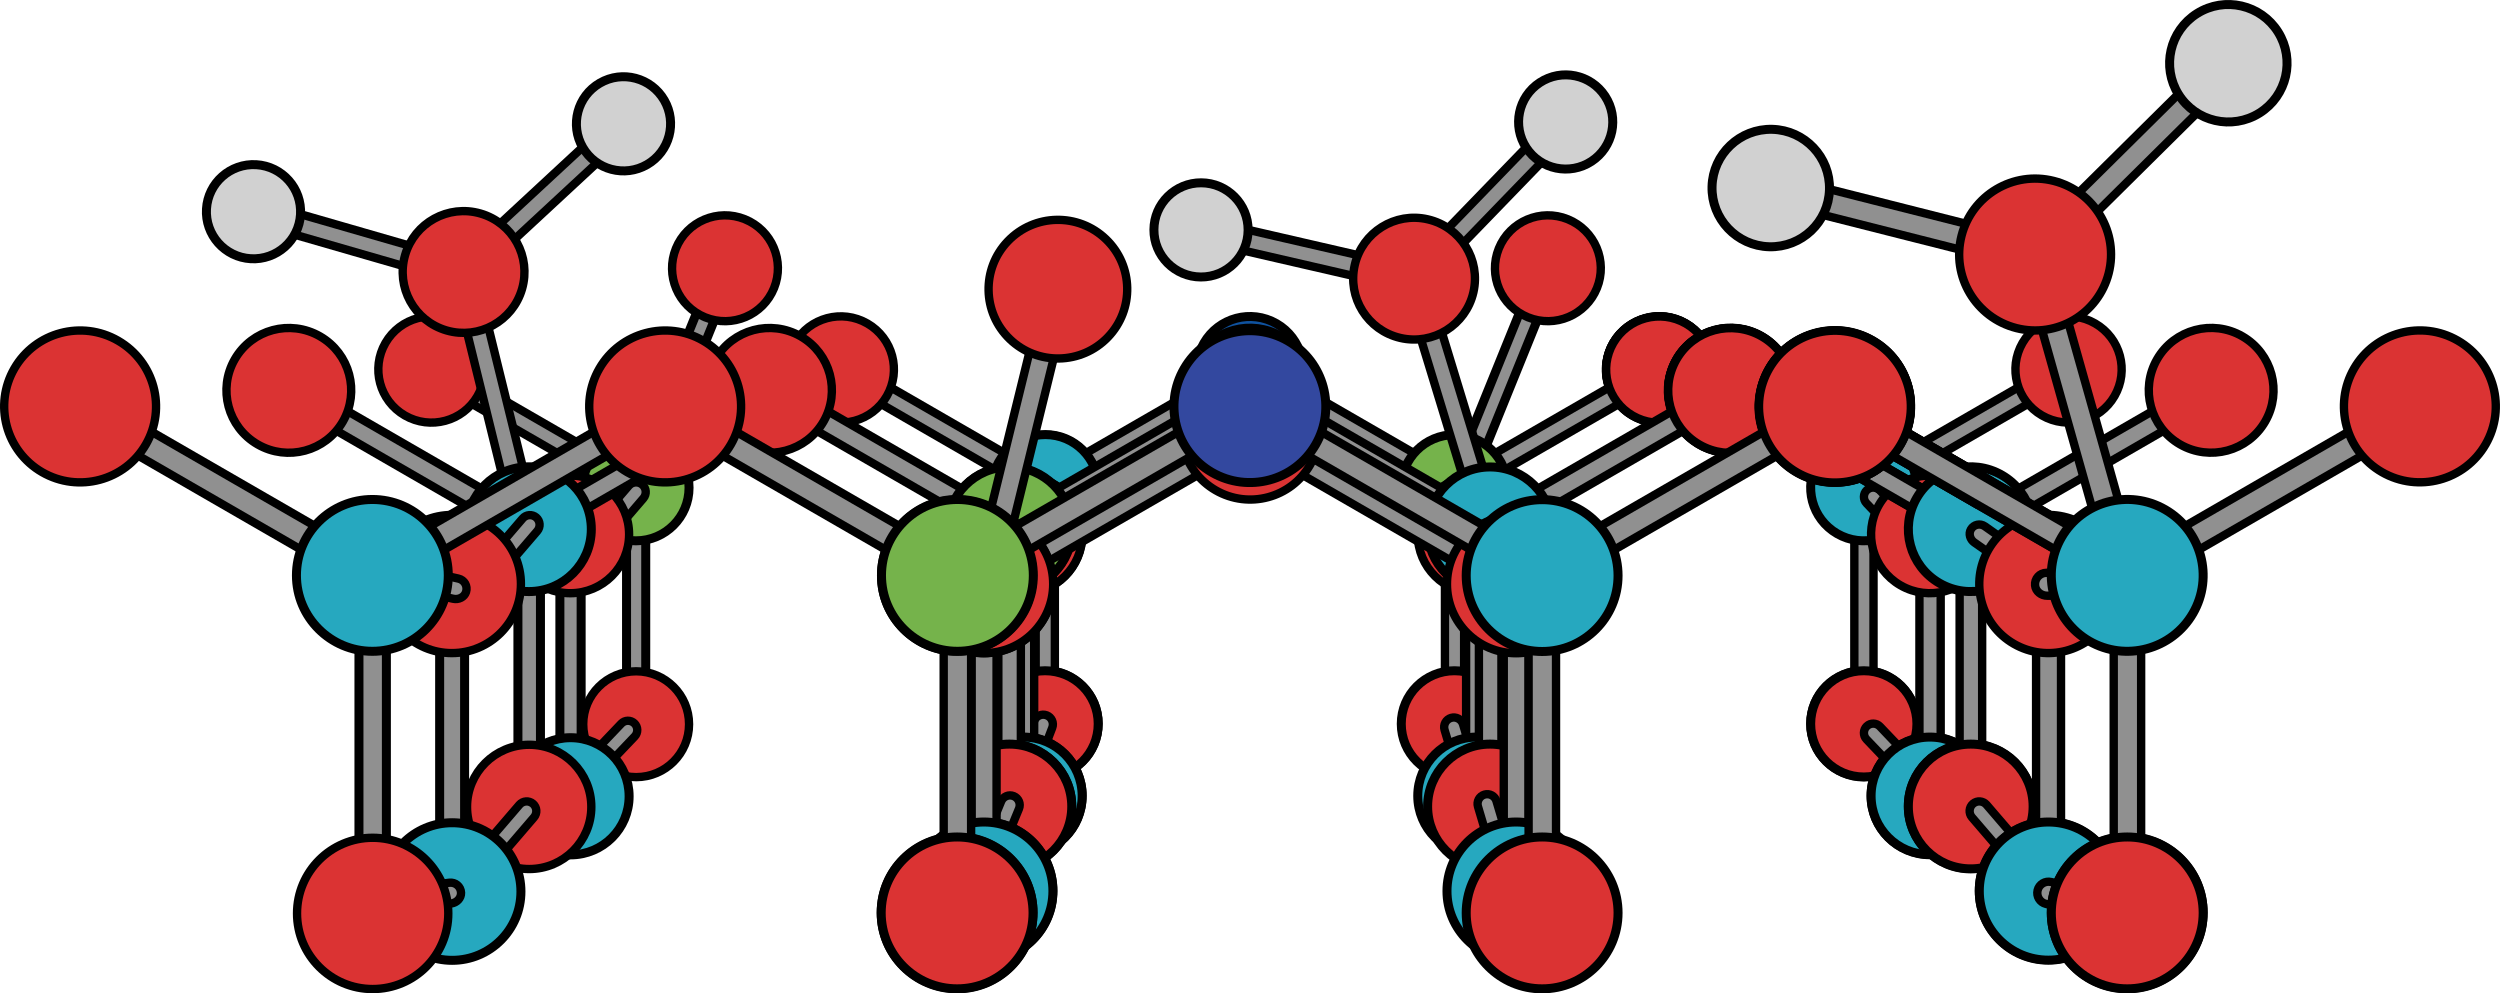 <?xml version="1.0" encoding="utf-8"?>
<!-- Generator: Adobe Illustrator 22.0.0, SVG Export Plug-In . SVG Version: 6.00 Build 0)  -->
<svg version="1.1" id="Layer_1" xmlns="http://www.w3.org/2000/svg" xmlns:xlink="http://www.w3.org/1999/xlink" x="0px" y="0px"
	 width="555.309px" height="220.643px" viewBox="0 0 555.309 220.643" enable-background="new 0 0 555.309 220.643"
	 xml:space="preserve">
<g>
	<g>
		<g>
			<g>
				<g>
					<g>
						<path fill="#909090" stroke="#000000" stroke-width="2" stroke-miterlimit="10" d="M413.989,172.528
							c-6.515,0.003-11.799-5.279-11.799-11.798c0-6.514,5.285-11.799,11.799-11.799c6.517,0,11.801,5.285,11.801,11.799
							C425.788,167.248,420.506,172.53,413.989,172.528z"/>
						<g>
							<polygon fill="#909090" stroke="#000000" stroke-width="1.861" stroke-miterlimit="10" points="416.154,158.657 
								416.154,110.462 414.024,108.331 411.891,110.462 411.891,158.657 414.024,160.789 							"/>
							
								<path fill="#DB3333" stroke="#000000" stroke-width="2" stroke-linecap="round" stroke-linejoin="round" stroke-miterlimit="10" d="
								M413.993,172.586c6.517,0,11.798-5.283,11.8-11.8c0-6.516-5.283-11.799-11.798-11.799c-6.517,0-11.803,5.283-11.803,11.799
								C402.193,167.303,407.479,172.586,413.993,172.586z"/>
							<path fill="#909090" stroke="#000000" stroke-width="1.861" stroke-miterlimit="10" d="M425.669,175.763
								c-0.136-0.087-0.263-0.192-0.38-0.314l-10.698-11.23c-0.786-0.825-0.754-2.132,0.071-2.919
								c0.825-0.785,2.126-0.758,2.919,0.071l10.698,11.23c0.786,0.825,0.754,2.132-0.071,2.919
								C427.505,176.189,426.452,176.266,425.669,175.763z"/>
						</g>
						<g>
							<polygon fill="#909090" stroke="#000000" stroke-width="1.861" stroke-miterlimit="10" points="325.217,158.657 
								325.217,110.462 323.088,108.331 320.955,110.462 320.955,158.657 323.088,160.789 							"/>
							
								<path fill="#DB3333" stroke="#000000" stroke-width="2" stroke-linecap="round" stroke-linejoin="round" stroke-miterlimit="10" d="
								M323.056,172.586c6.517,0,11.798-5.283,11.8-11.8c0-6.516-5.283-11.799-11.798-11.799c-6.517,0-11.803,5.283-11.803,11.799
								C311.256,167.303,316.543,172.586,323.056,172.586z"/>
							<path fill="#909090" stroke="#000000" stroke-width="1.861" stroke-miterlimit="10" d="M325.66,178.011
								c-0.084-0.145-0.152-0.301-0.203-0.469l-4.587-15.42c-0.337-1.133,0.309-2.325,1.443-2.663
								c1.133-0.336,2.322,0.303,2.663,1.443l4.587,15.42c0.337,1.133-0.309,2.325-1.443,2.663
								C327.155,179.271,326.146,178.845,325.66,178.011z"/>
						</g>
					</g>
				</g>
			</g>
			<g>
				<g>
					<g>
						<g>
							<polygon fill="#909090" stroke="#000000" stroke-width="1.861" stroke-miterlimit="10" points="458.662,84.973 
								416.932,109.079 414.022,108.303 414.803,105.389 456.53,81.281 459.443,82.063 							"/>
						</g>
					</g>
				</g>
				
					<path fill="#DB3333" stroke="#000000" stroke-width="1.861" stroke-linecap="round" stroke-linejoin="round" stroke-miterlimit="10" d="
					M449.254,76.163c3.257-5.645,10.469-7.58,16.118-4.321c5.645,3.254,7.578,10.472,4.323,16.116
					c-3.255,5.644-10.473,7.58-16.118,4.325C447.931,89.022,445.996,81.808,449.254,76.163z"/>
			</g>
			<g>
				<g>
					<g>
						
							<polygon fill="#909090" stroke="#000000" stroke-width="2" stroke-linecap="round" stroke-linejoin="round" stroke-miterlimit="10" points="
							143.433,110.433 143.433,158.628 141.303,160.759 139.17,158.628 139.17,110.433 141.303,108.302 						"/>
						<g>
							<g>
								<g>
									<g>
										
											<path fill="#DB3333" stroke="#000000" stroke-width="1.861" stroke-linecap="round" stroke-linejoin="round" stroke-miterlimit="10" d="
											M141.301,172.618c6.493,0,11.755-5.261,11.755-11.755c0-6.49-5.263-11.753-11.755-11.753
											c-6.491,0-11.753,5.263-11.753,11.753C129.548,167.356,134.81,172.618,141.301,172.618z"/>
									</g>
								</g>
							</g>
						</g>
						<path fill="#909090" stroke="#000000" stroke-width="1.861" stroke-miterlimit="10" d="M129.905,175.127
							c0.136-0.087,0.263-0.192,0.38-0.314l10.698-11.23c0.786-0.825,0.754-2.132-0.071-2.919c-0.825-0.785-2.126-0.758-2.919,0.071
							l-10.698,11.23c-0.786,0.825-0.754,2.132,0.071,2.919C128.069,175.554,129.122,175.63,129.905,175.127z"/>
					</g>
					<g>
						
							<polygon fill="#909090" stroke="#000000" stroke-width="2" stroke-linecap="round" stroke-linejoin="round" stroke-miterlimit="10" points="
							140.129,105.528 158.224,60.859 160.998,59.684 162.175,62.459 144.08,107.129 141.303,108.302 						"/>
						<g>
							<g>
								<g>
									<g>
										
											<path fill="#DB3333" stroke="#000000" stroke-width="1.861" stroke-linecap="round" stroke-linejoin="round" stroke-miterlimit="10" d="
											M165.452,48.693c-6.018-2.438-12.871,0.463-15.309,6.482c-2.437,6.015,0.465,12.869,6.483,15.306
											c6.016,2.437,12.869-0.465,15.305-6.48C174.37,57.982,171.468,51.13,165.452,48.693z"/>
									</g>
								</g>
							</g>
						</g>
					</g>
					<g>
						
							<polygon fill="#909090" stroke="#000000" stroke-width="2" stroke-linecap="round" stroke-linejoin="round" stroke-miterlimit="10" points="
							322.912,105.528 341.008,60.859 343.782,59.684 344.959,62.459 326.863,107.129 324.086,108.302 						"/>
						<g>
							<g>
								<g>
									<g>
										
											<path fill="#DB3333" stroke="#000000" stroke-width="1.861" stroke-linecap="round" stroke-linejoin="round" stroke-miterlimit="10" d="
											M348.236,48.693c-6.018-2.438-12.871,0.463-15.309,6.482c-2.437,6.015,0.465,12.869,6.483,15.306
											c6.016,2.437,12.869-0.465,15.305-6.48C357.153,57.982,354.252,51.13,348.236,48.693z"/>
									</g>
								</g>
							</g>
						</g>
					</g>
					<g>
						<g>
							<g>
								<path fill="#909090" stroke="#000000" stroke-width="2" stroke-miterlimit="10" d="M232.132,172.528
									c-6.514,0.003-11.798-5.279-11.798-11.798c0-6.514,5.285-11.799,11.798-11.799c6.517,0,11.8,5.285,11.8,11.799
									C243.931,167.248,238.649,172.53,232.132,172.528z"/>
								<g>
									<polygon fill="#909090" stroke="#000000" stroke-width="1.861" stroke-miterlimit="10" points="234.31,158.627 
										234.31,110.432 232.181,108.302 230.048,110.432 230.048,158.627 232.181,160.759 									"/>
									
										<path fill="#DB3333" stroke="#000000" stroke-width="2" stroke-linecap="round" stroke-linejoin="round" stroke-miterlimit="10" d="
										M232.137,172.586c6.517,0,11.797-5.283,11.8-11.8c0-6.516-5.283-11.799-11.798-11.799c-6.517,0-11.803,5.283-11.803,11.799
										C220.336,167.303,225.622,172.586,232.137,172.586z"/>
									<path fill="#909090" stroke="#000000" stroke-width="1.861" stroke-miterlimit="10" d="M227.73,177.127
										c0.095-0.138,0.175-0.289,0.238-0.452l5.761-15.021c0.423-1.104-0.129-2.342-1.233-2.766
										c-1.103-0.422-2.338,0.123-2.766,1.233l-5.761,15.021c-0.423,1.104,0.129,2.342,1.233,2.766
										C226.142,178.268,227.181,177.921,227.73,177.127z"/>
								</g>
							</g>
						</g>
					</g>
					<g>
						<g>
							<g>
								<g>
									<g>
										<g>
											<g>
												<g>
													<g>
														<polygon fill="#909090" stroke="#000000" stroke-width="1.861" stroke-miterlimit="10" points="185.948,84.983 
															144.211,109.08 141.303,108.302 142.082,105.39 183.818,81.292 186.73,82.073 														"/>
													</g>
												</g>
											</g>
										</g>
										<g>
											<g>
												<g>
													<polygon fill="#909090" stroke="#000000" stroke-width="1.861" stroke-miterlimit="10" points="138.392,109.083 
														96.655,84.986 95.875,82.075 98.786,81.294 140.522,105.393 141.303,108.302 													"/>
												</g>
												
													<path fill="#75B34B" stroke="#000000" stroke-width="2" stroke-linecap="round" stroke-linejoin="round" stroke-miterlimit="10" d="
													M141.254,96.532c6.517-0.003,11.802,5.281,11.799,11.799c0,6.516-5.282,11.798-11.799,11.798
													c-6.514,0-11.8-5.282-11.8-11.798C129.454,101.814,134.74,96.529,141.254,96.532z"/>
												<path fill="#909090" stroke="#000000" stroke-width="1.861" stroke-miterlimit="10" d="M132.059,123.237
													c0.136-0.098,0.262-0.213,0.377-0.346l10.48-12.207c0.77-0.897,0.666-2.249-0.23-3.02
													c-0.897-0.769-2.243-0.671-3.02,0.23l-10.48,12.207c-0.77,0.897-0.666,2.249,0.23,3.02
													C130.18,123.777,131.275,123.8,132.059,123.237z"/>
											</g>
											
												<path fill="#DB3333" stroke="#000000" stroke-width="1.861" stroke-linecap="round" stroke-linejoin="round" stroke-miterlimit="10" d="
												M85.617,76.173c3.259-5.645,10.472-7.578,16.121-4.318c5.642,3.257,7.574,10.475,4.318,16.117
												c-3.257,5.643-10.477,7.578-16.12,4.321C84.292,89.031,82.357,81.815,85.617,76.173z"/>
										</g>
									</g>
								</g>
							</g>
						</g>
						<g>
							<g>
								<g>
									<g>
										<polygon fill="#909090" stroke="#000000" stroke-width="1.861" stroke-miterlimit="10" points="390.215,97.059 
											392.344,93.369 371.476,81.32 368.564,82.1 369.343,85.012 										"/>
										<polygon fill="#909090" stroke="#000000" stroke-width="1.861" stroke-miterlimit="10" points="411.08,109.108 
											369.343,85.012 368.564,82.1 371.476,81.32 413.212,105.418 413.992,108.328 										"/>
										<g>
											<path fill="#909090" stroke="#000000" stroke-width="1.861" stroke-miterlimit="10" d="M378.73,76.229
												c3.259,5.645,1.325,12.861-4.32,16.119c-5.64,3.257-12.858,1.325-16.115-4.318c-3.261-5.643-1.324-12.86,4.316-16.119
												C368.256,68.652,375.473,70.587,378.73,76.229z"/>
										</g>
									</g>
									<path fill="#909090" stroke="#000000" stroke-width="1.861" stroke-miterlimit="10" d="M378.775,87.927
										c-3.258,5.643-10.471,7.578-16.117,4.319c-5.643-3.258-7.576-10.474-4.319-16.118c3.259-5.643,10.477-7.577,16.12-4.32
										C380.104,75.069,382.036,82.284,378.775,87.927z"/>
									<g>
										<polygon fill="#909090" stroke="#000000" stroke-width="1.861" stroke-miterlimit="10" points="411.08,109.105 
											369.343,85.01 368.564,82.1 371.476,81.32 413.212,105.416 413.992,108.328 										"/>
									</g>
									<g>
										<path fill="#909090" stroke="#000000" stroke-width="1.861" stroke-miterlimit="10" d="M358.367,76.176
											c3.259-5.645,10.477-7.579,16.121-4.318c5.642,3.257,7.576,10.472,4.316,16.117c-3.256,5.643-10.473,7.578-16.116,4.318
											C357.042,89.034,355.108,81.819,358.367,76.176z"/>
									</g>
									
										<path fill="#26A8BF" stroke="#000000" stroke-width="2" stroke-linecap="round" stroke-linejoin="round" stroke-miterlimit="10" d="
										M424.21,114.227c-3.259,5.645-10.472,7.578-16.12,4.318c-5.643-3.257-7.576-10.475-4.319-16.118
										c3.257-5.643,10.477-7.578,16.119-4.321C425.537,101.369,427.47,108.584,424.21,114.227z"/>
									<path fill="#909090" stroke="#000000" stroke-width="1.861" stroke-miterlimit="10" d="M425.669,123.335
										c-0.136-0.087-0.263-0.192-0.38-0.314l-10.698-11.23c-0.786-0.825-0.754-2.132,0.071-2.919
										c0.825-0.785,2.126-0.758,2.919,0.071l10.698,11.23c0.786,0.825,0.754,2.132-0.071,2.919
										C427.505,123.762,426.452,123.838,425.669,123.335z"/>
								</g>
							</g>
							<g>
								<g>
									<g>
										<g>
											<g>
												<g>
													<g>
														<polygon fill="#909090" stroke="#000000" stroke-width="1.861" stroke-miterlimit="10" points="367.75,85.012 
															326.014,109.108 323.105,108.33 323.884,105.418 365.621,81.32 368.533,82.102 														"/>
													</g>
												</g>
											</g>
											
												<path fill="#DB3333" stroke="#000000" stroke-width="1.861" stroke-linecap="round" stroke-linejoin="round" stroke-miterlimit="10" d="
												M358.345,76.201c3.259-5.645,10.472-7.578,16.12-4.318c5.643,3.257,7.576,10.475,4.318,16.118
												c-3.257,5.643-10.476,7.578-16.119,4.321C357.019,89.059,355.086,81.844,358.345,76.201z"/>
										</g>
										<g>
											<g>
												<g>
													<polygon fill="#909090" stroke="#000000" stroke-width="1.861" stroke-miterlimit="10" points="320.195,109.111 
														278.459,85.014 277.678,82.103 280.588,81.323 322.325,105.421 323.105,108.33 													"/>
													<g>
														<polygon fill="#909090" stroke="#000000" stroke-width="1.861" stroke-miterlimit="10" points="276.824,85.012 
															235.088,109.108 232.179,108.33 232.959,105.418 274.695,81.32 277.607,82.102 														"/>
													</g>
													<path fill="#909090" stroke="#000000" stroke-width="1.861" stroke-miterlimit="10" d="M232.134,96.56
														c6.514-0.002,11.798,5.28,11.797,11.799c0,6.516-5.283,11.798-11.797,11.798c-6.518,0-11.803-5.283-11.803-11.798
														C220.331,101.842,225.616,96.558,232.134,96.56z"/>
												</g>
												
													<path fill="#75B34B" stroke="#000000" stroke-width="2" stroke-linecap="round" stroke-linejoin="round" stroke-miterlimit="10" d="
													M323.057,96.56c6.517-0.002,11.803,5.28,11.799,11.799c0,6.516-5.282,11.798-11.799,11.798
													c-6.515,0-11.8-5.283-11.8-11.798C311.257,101.842,316.543,96.558,323.057,96.56z"/>
											</g>
											
												<path fill="#0F529F" stroke="#000000" stroke-width="2" stroke-linecap="round" stroke-linejoin="round" stroke-miterlimit="10" d="
												M267.419,76.201c3.259-5.645,10.473-7.578,16.12-4.318c5.643,3.257,7.576,10.475,4.318,16.118
												c-3.257,5.643-10.476,7.578-16.119,4.321C266.094,89.059,264.16,81.844,267.419,76.201z"/>
										</g>
									</g>
								</g>
							</g>
						</g>
						<polygon fill="#909090" stroke="#000000" stroke-width="1.861" stroke-miterlimit="10" points="229.27,109.111 
							187.532,85.014 186.753,82.103 189.663,81.323 231.4,105.421 232.179,108.33 						"/>
						
							<path fill="#26A8BF" stroke="#000000" stroke-width="2" stroke-linecap="round" stroke-linejoin="round" stroke-miterlimit="10" d="
							M232.181,96.532c6.516-0.003,11.802,5.281,11.798,11.799c0,6.516-5.283,11.798-11.798,11.798s-11.801-5.282-11.801-11.798
							C220.379,101.814,225.665,96.529,232.181,96.532z"/>
						
							<path fill="#DB3333" stroke="#000000" stroke-width="1.861" stroke-linecap="round" stroke-linejoin="round" stroke-miterlimit="10" d="
							M176.542,76.173c3.26-5.645,10.472-7.578,16.121-4.318c5.643,3.257,7.574,10.475,4.318,16.117
							c-3.256,5.643-10.476,7.578-16.119,4.321C175.217,89.031,173.283,81.815,176.542,76.173z"/>
					</g>
				</g>
			</g>
		</g>
	</g>
	<g>
		<g>
			<g>
				<g>
					<g>
						<path fill="#909090" stroke="#000000" stroke-width="2" stroke-miterlimit="10" d="M428.675,189.789
							c-7.214,0.003-13.065-5.846-13.065-13.064c0-7.214,5.852-13.065,13.065-13.065c7.217,0,13.068,5.852,13.068,13.065
							C441.74,183.944,435.892,189.792,428.675,189.789z"/>
						<g>
							<polygon fill="#909090" stroke="#000000" stroke-width="1.861" stroke-miterlimit="10" points="431.072,174.43 
								431.072,121.063 428.714,118.704 426.352,121.063 426.352,174.43 428.714,176.791 							"/>
							
								<path fill="#26A8BF" stroke="#000000" stroke-width="2" stroke-linecap="round" stroke-linejoin="round" stroke-miterlimit="10" d="
								M428.68,189.855c7.217,0,13.064-5.85,13.067-13.067c0-7.215-5.85-13.065-13.064-13.065c-7.216,0-13.07,5.85-13.07,13.065
								C415.613,184.004,421.467,189.855,428.68,189.855z"/>
						</g>
						<g>
							<polygon fill="#909090" stroke="#000000" stroke-width="1.861" stroke-miterlimit="10" points="330.377,174.43 
								330.377,121.063 328.019,118.704 325.657,121.063 325.657,174.43 328.019,176.791 							"/>
							
								<path fill="#26A8BF" stroke="#000000" stroke-width="2" stroke-linecap="round" stroke-linejoin="round" stroke-miterlimit="10" d="
								M327.984,189.855c7.217,0,13.064-5.85,13.067-13.067c0-7.215-5.85-13.065-13.064-13.065c-7.216,0-13.07,5.85-13.07,13.065
								C314.918,184.004,320.772,189.855,327.984,189.855z"/>
						</g>
					</g>
				</g>
			</g>
			<g>
				<g>
					<g>
						
							<polygon fill="#909090" stroke="#000000" stroke-width="2" stroke-linecap="round" stroke-linejoin="round" stroke-miterlimit="10" points="
							129.085,121.031 129.085,174.398 126.726,176.757 124.364,174.398 124.364,121.031 126.726,118.672 						"/>
						<g>
							<g>
								<g>
									<g>
										
											<path fill="#26A8BF" stroke="#000000" stroke-width="2" stroke-linecap="round" stroke-linejoin="round" stroke-miterlimit="10" d="
											M126.724,189.889c7.189,0,13.017-5.826,13.017-13.017c0-7.186-5.827-13.014-13.017-13.014
											c-7.187,0-13.014,5.827-13.014,13.014C113.71,184.063,119.537,189.889,126.724,189.889z"/>
									</g>
								</g>
							</g>
						</g>
					</g>
					<g>
						<g>
							<g>
								<path fill="#909090" stroke="#000000" stroke-width="2" stroke-miterlimit="10" d="M227.303,189.789
									c-7.213,0.003-13.065-5.846-13.065-13.064c0-7.214,5.852-13.065,13.065-13.065c7.217,0,13.067,5.852,13.067,13.065
									C240.368,183.944,234.519,189.792,227.303,189.789z"/>
								<g>
									<polygon fill="#909090" stroke="#000000" stroke-width="1.861" stroke-miterlimit="10" points="229.714,174.398 
										229.714,121.03 227.357,118.671 224.995,121.03 224.995,174.398 227.357,176.758 									"/>
									
										<path fill="#26A8BF" stroke="#000000" stroke-width="2" stroke-linecap="round" stroke-linejoin="round" stroke-miterlimit="10" d="
										M227.308,189.855c7.216,0,13.063-5.85,13.066-13.067c0-7.215-5.85-13.065-13.064-13.065c-7.217,0-13.07,5.85-13.07,13.065
										C214.24,184.004,220.094,189.855,227.308,189.855z"/>
								</g>
							</g>
						</g>
					</g>
					<g>
						<g>
							<g>
								<g>
									<g>
										<g>
											<g>
												
													<path fill="#DB3333" stroke="#000000" stroke-width="1.861" stroke-linecap="round" stroke-linejoin="round" stroke-miterlimit="10" d="
													M126.672,105.638c7.217-0.003,13.069,5.847,13.065,13.065c0,7.215-5.849,13.064-13.065,13.064
													c-7.213,0-13.066-5.849-13.066-13.064C113.606,111.487,119.46,105.635,126.672,105.638z"/>
											</g>
										</g>
									</g>
								</g>
							</g>
						</g>
						<g>
							<g>
								<g>
									
										<path fill="#DB3333" stroke="#000000" stroke-width="1.861" stroke-linecap="round" stroke-linejoin="round" stroke-miterlimit="10" d="
										M439.993,125.232c-3.609,6.251-11.596,8.391-17.849,4.782c-6.249-3.606-8.389-11.599-4.783-17.847
										c3.607-6.248,11.601-8.391,17.849-4.785C441.462,110.994,443.602,118.984,439.993,125.232z"/>
								</g>
							</g>
							<g>
								<g>
									<g>
										<g>
											<g>
												<g>
													<polygon fill="#909090" stroke="#000000" stroke-width="1.861" stroke-miterlimit="10" points="324.816,119.567 
														278.601,92.885 277.736,89.661 280.959,88.797 327.175,115.481 328.038,118.703 													"/>
													<g>
														<polygon fill="#909090" stroke="#000000" stroke-width="1.861" stroke-miterlimit="10" points="276.791,92.882 
															230.576,119.564 227.355,118.703 228.218,115.478 274.433,88.794 277.658,89.66 														"/>
													</g>
													<path fill="#909090" stroke="#000000" stroke-width="1.861" stroke-miterlimit="10" d="M227.305,105.669
														c7.213-0.002,13.065,5.847,13.063,13.065c0,7.215-5.85,13.065-13.063,13.065c-7.217,0-13.07-5.849-13.07-13.065
														C214.235,111.519,220.088,105.667,227.305,105.669z"/>
												</g>
												
													<path fill="#DB3333" stroke="#000000" stroke-width="1.861" stroke-linecap="round" stroke-linejoin="round" stroke-miterlimit="10" d="
													M327.985,105.669c7.217-0.002,13.069,5.847,13.065,13.065c0,7.215-5.849,13.065-13.065,13.065
													c-7.214,0-13.067-5.849-13.067-13.065C314.918,111.519,320.771,105.667,327.985,105.669z"/>
											</g>
											
												<path fill="#DB3333" stroke="#000000" stroke-width="1.861" stroke-linecap="round" stroke-linejoin="round" stroke-miterlimit="10" d="
												M266.377,83.125c3.609-6.251,11.597-8.391,17.85-4.782c6.248,3.606,8.389,11.599,4.782,17.847
												c-3.606,6.248-11.6,8.391-17.849,4.785C264.909,97.363,262.768,89.374,266.377,83.125z"/>
										</g>
									</g>
								</g>
							</g>
						</g>
						
							<path fill="#DB3333" stroke="#000000" stroke-width="1.861" stroke-linecap="round" stroke-linejoin="round" stroke-miterlimit="10" d="
							M227.356,105.638c7.215-0.003,13.068,5.847,13.065,13.065c0,7.215-5.849,13.064-13.065,13.064
							c-7.215,0-13.068-5.849-13.068-13.064C214.289,111.487,220.141,105.635,227.356,105.638z"/>
					</g>
				</g>
			</g>
		</g>
	</g>
	<g>
		<g>
			<g>
				<g>
					<g>
						<path fill="#909090" stroke="#000000" stroke-width="2" stroke-miterlimit="10" d="M437.742,192.927
							c-7.65,0.003-13.855-6.199-13.855-13.853c0-7.649,6.205-13.855,13.855-13.855c7.653,0,13.857,6.205,13.857,13.855
							C451.597,186.728,445.395,192.93,437.742,192.927z"/>
						<g>
							<polygon fill="#909090" stroke="#000000" stroke-width="1.861" stroke-miterlimit="10" points="440.284,176.64 
								440.284,120.047 437.784,117.546 435.279,120.047 435.279,176.64 437.784,179.143 							"/>
							
								<path fill="#DB3333" stroke="#000000" stroke-width="2" stroke-linecap="round" stroke-linejoin="round" stroke-miterlimit="10" d="
								M437.747,192.996c7.653,0,13.853-6.204,13.856-13.856c0-7.651-6.204-13.855-13.853-13.855c-7.652,0-13.86,6.204-13.86,13.855
								C423.891,186.792,430.098,192.996,437.747,192.996z"/>
						</g>
						<g>
							<polygon fill="#909090" stroke="#000000" stroke-width="1.861" stroke-miterlimit="10" points="333.504,176.64 
								333.504,120.047 331.004,117.546 328.499,120.047 328.499,176.64 331.004,179.143 							"/>
							
								<path fill="#DB3333" stroke="#000000" stroke-width="2" stroke-linecap="round" stroke-linejoin="round" stroke-miterlimit="10" d="
								M330.967,192.996c7.653,0,13.853-6.204,13.856-13.856c0-7.651-6.204-13.855-13.853-13.855c-7.652,0-13.86,6.204-13.86,13.855
								C317.11,186.792,323.318,192.996,330.967,192.996z"/>
						</g>
					</g>
				</g>
			</g>
			<g>
				<g>
					<g>
						<g>
							<polygon fill="#909090" stroke="#000000" stroke-width="1.861" stroke-miterlimit="10" points="490.198,90.118 
								441.198,118.424 437.782,117.513 438.698,114.091 487.695,85.783 491.116,86.7 							"/>
						</g>
					</g>
				</g>
				
					<path fill="#DB3333" stroke="#000000" stroke-width="1.861" stroke-linecap="round" stroke-linejoin="round" stroke-miterlimit="10" d="
					M479.152,79.773c3.824-6.629,12.293-8.901,18.926-5.074c6.628,3.821,8.899,12.297,5.076,18.924
					c-3.822,6.627-12.298,8.901-18.926,5.079C477.599,94.872,475.326,86.402,479.152,79.773z"/>
			</g>
			<g>
				<g>
					<g>
						
							<polygon fill="#909090" stroke="#000000" stroke-width="2" stroke-linecap="round" stroke-linejoin="round" stroke-miterlimit="10" points="
							120.047,120.014 120.047,176.606 117.546,179.108 115.042,176.606 115.042,120.014 117.546,117.512 						"/>
						<g>
							<g>
								<g>
									<g>
										
											<path fill="#DB3333" stroke="#000000" stroke-width="1.861" stroke-linecap="round" stroke-linejoin="round" stroke-miterlimit="10" d="
											M117.544,193.033c7.624,0,13.803-6.178,13.803-13.803c0-7.621-6.18-13.8-13.803-13.8c-7.621,0-13.8,6.18-13.8,13.8
											C103.744,186.855,109.923,193.033,117.544,193.033z"/>
									</g>
								</g>
							</g>
						</g>
					</g>
					<g>
						<g>
							<g>
								<path fill="#909090" stroke="#000000" stroke-width="2" stroke-miterlimit="10" d="M224.201,192.927
									c-7.649,0.003-13.854-6.199-13.854-13.853c0-7.649,6.205-13.855,13.854-13.855c7.653,0,13.856,6.205,13.856,13.855
									C238.056,186.728,231.854,192.93,224.201,192.927z"/>
								<g>
									<polygon fill="#909090" stroke="#000000" stroke-width="1.861" stroke-miterlimit="10" points="226.758,176.605 
										226.758,120.013 224.258,117.511 221.754,120.013 221.754,176.605 224.258,179.108 									"/>
									
										<path fill="#DB3333" stroke="#000000" stroke-width="2" stroke-linecap="round" stroke-linejoin="round" stroke-miterlimit="10" d="
										M224.206,192.996c7.652,0,13.852-6.204,13.856-13.856c0-7.651-6.204-13.855-13.853-13.855
										c-7.653,0-13.86,6.204-13.86,13.855C210.349,186.792,216.556,192.996,224.206,192.996z"/>
								</g>
							</g>
						</g>
					</g>
					<g>
						<g>
							<g>
								<g>
									<g>
										<polygon fill="#909090" stroke="#000000" stroke-width="1.861" stroke-miterlimit="10" points="169.97,90.13 
											120.961,118.425 117.546,117.512 118.461,114.092 167.469,85.795 170.888,86.713 										"/>
									</g>
								</g>
							</g>
						</g>
						<g>
							<polygon fill="#909090" stroke="#000000" stroke-width="1.861" stroke-miterlimit="10" points="114.128,118.428 
								65.12,90.133 64.204,86.715 67.622,85.799 116.63,114.096 117.546,117.512 							"/>
						</g>
						<g>
							<polygon fill="#909090" stroke="#000000" stroke-width="1.861" stroke-miterlimit="10" points="119.131,115.928 
								105.929,62.303 102.975,60.514 101.189,63.47 114.39,117.095 117.345,118.884 							"/>
							<g>
								<g>
									<g>
										<g>
											<g>
												<polygon fill="#909090" stroke="#000000" stroke-width="1.861" stroke-miterlimit="10" points="138.365,30.842 
													106.252,60.606 102.914,60.478 103.04,57.141 135.154,27.378 138.49,27.503 												"/>
											</g>
											<path fill="#D1D1D1" stroke="#000000" stroke-width="2" stroke-miterlimit="10" d="M133.241,18.457
												c4.994-2.901,11.401-1.202,14.301,3.796c2.896,4.994,1.201,11.395-3.798,14.297c-4.992,2.901-11.397,1.199-14.296-3.792
												C126.547,27.762,128.243,21.36,133.241,18.457z"/>
										</g>
										<g>
											<g>
												<polygon fill="#909090" stroke="#000000" stroke-width="1.861" stroke-miterlimit="10" points="57.922,49.949 
													99.99,62.093 102.914,60.478 101.301,57.556 59.233,45.409 56.307,47.022 												"/>
											</g>
											<path fill="#D1D1D1" stroke="#000000" stroke-width="2" stroke-miterlimit="10" d="M56.931,36.582
												c-5.767-0.346-10.725,4.053-11.067,9.823c-0.342,5.76,4.052,10.716,9.821,11.062c5.763,0.346,10.718-4.056,11.065-9.819
												C67.095,41.879,62.7,36.928,56.931,36.582z"/>
										</g>
									</g>
								</g>
							</g>
							
								<path fill="#DB3333" stroke="#000000" stroke-width="1.861" stroke-linecap="round" stroke-linejoin="round" stroke-miterlimit="10" d="
								M115.958,64.183c-2.079,7.171-9.579,11.298-16.754,9.221c-7.168-2.082-11.3-9.58-9.219-16.752
								c2.079-7.174,9.582-11.302,16.75-9.223C113.909,49.51,118.039,57.008,115.958,64.183z"/>
						</g>
						<g>
							<polygon fill="#909090" stroke="#000000" stroke-width="1.861" stroke-miterlimit="10" points="333.263,116.441 
								317.157,63.616 314.11,61.991 312.487,65.04 328.593,117.865 331.641,119.49 							"/>
							<g>
								<g>
									<g>
										<g>
											<g>
												<polygon fill="#909090" stroke="#000000" stroke-width="1.861" stroke-miterlimit="10" points="347.828,30.433 
													317.386,61.903 314.046,61.958 313.99,58.618 344.433,27.149 347.771,27.091 												"/>
											</g>
											<path fill="#D1D1D1" stroke="#000000" stroke-width="2" stroke-miterlimit="10" d="M342.036,18.345
												c4.829-3.169,11.319-1.822,14.487,3.01c3.164,4.829,1.821,11.312-3.013,14.483c-4.826,3.169-11.315,1.818-14.481-3.007
												C335.86,28.001,337.204,21.516,342.036,18.345z"/>
										</g>
										<g>
											<g>
												<polygon fill="#909090" stroke="#000000" stroke-width="1.861" stroke-miterlimit="10" points="268.547,53.898 
													311.215,63.73 314.046,61.958 312.276,59.128 269.608,49.294 266.775,51.064 												"/>
											</g>
											<path fill="#D1D1D1" stroke="#000000" stroke-width="2" stroke-miterlimit="10" d="M266.829,40.605
												c-5.777-0.031-10.488,4.632-10.515,10.412c-0.027,5.77,4.63,10.479,10.41,10.51c5.773,0.031,10.481-4.635,10.513-10.408
												C277.266,45.34,272.608,40.636,266.829,40.605z"/>
										</g>
									</g>
								</g>
							</g>
							
								<path fill="#DB3333" stroke="#000000" stroke-width="1.861" stroke-linecap="round" stroke-linejoin="round" stroke-miterlimit="10" d="
								M327.273,64.945c-1.685,7.274-8.948,11.804-16.226,10.121c-7.271-1.688-11.806-8.95-10.119-16.224
								c1.684-7.277,8.952-11.808,16.222-10.123C324.427,50.406,328.959,57.667,327.273,64.945z"/>
						</g>
						
							<path fill="#26A8BF" stroke="#000000" stroke-width="2" stroke-linecap="round" stroke-linejoin="round" stroke-miterlimit="10" d="
							M117.489,103.691c7.653-0.003,13.859,6.201,13.855,13.855c0,7.651-6.202,13.853-13.855,13.853
							c-7.649,0-13.856-6.202-13.856-13.853C103.634,109.893,109.841,103.688,117.489,103.691z"/>
						<path fill="#909090" stroke="#000000" stroke-width="1.861" stroke-miterlimit="10" d="M108.485,130.51
							c0.136-0.098,0.262-0.213,0.377-0.346l10.48-12.207c0.77-0.897,0.666-2.249-0.23-3.02c-0.897-0.769-2.243-0.671-3.02,0.23
							l-10.48,12.207c-0.77,0.897-0.666,2.249,0.23,3.02C106.606,131.05,107.701,131.073,108.485,130.51z"/>
						
							<path fill="#DB3333" stroke="#000000" stroke-width="1.861" stroke-linecap="round" stroke-linejoin="round" stroke-miterlimit="10" d="
							M52.158,79.784c3.826-6.629,12.297-8.898,18.93-5.071c6.625,3.824,8.894,12.3,5.071,18.926
							c-3.824,6.626-12.302,8.898-18.928,5.074C50.602,94.883,48.331,86.41,52.158,79.784z"/>
						<g>
							<g>
								<g>
									<g>
										<polygon fill="#909090" stroke="#000000" stroke-width="1.861" stroke-miterlimit="10" points="409.826,104.309 
											412.327,99.977 387.822,85.828 384.403,86.745 385.318,90.163 										"/>
										<polygon fill="#909090" stroke="#000000" stroke-width="1.861" stroke-miterlimit="10" points="434.327,118.458 
											385.318,90.163 384.403,86.745 387.822,85.828 436.83,114.125 437.746,117.542 										"/>
										<g>
											<path fill="#909090" stroke="#000000" stroke-width="1.861" stroke-miterlimit="10" d="M396.34,79.851
												c3.827,6.629,1.556,15.102-5.073,18.927c-6.623,3.825-15.098,1.556-18.922-5.071c-3.83-6.626-1.555-15.101,5.068-18.927
												C384.042,70.953,392.516,73.225,396.34,79.851z"/>
										</g>
									</g>
									<path fill="#909090" stroke="#000000" stroke-width="1.861" stroke-miterlimit="10" d="M396.394,93.586
										c-3.826,6.626-12.295,8.898-18.925,5.072c-6.626-3.826-8.896-12.299-5.072-18.926c3.826-6.626,12.302-8.897,18.928-5.072
										C397.953,78.488,400.222,86.96,396.394,93.586z"/>
									<g>
										<polygon fill="#909090" stroke="#000000" stroke-width="1.861" stroke-miterlimit="10" points="434.327,118.455 
											385.318,90.161 384.403,86.745 387.822,85.828 436.83,114.123 437.746,117.542 										"/>
									</g>
									<g>
										<path fill="#909090" stroke="#000000" stroke-width="1.861" stroke-miterlimit="10" d="M372.429,79.788
											c3.827-6.629,12.302-8.9,18.93-5.071c6.625,3.824,8.896,12.297,5.068,18.925c-3.823,6.627-12.298,8.899-18.924,5.071
											C370.874,94.887,368.602,86.414,372.429,79.788z"/>
									</g>
									
										<path fill="#26A8BF" stroke="#000000" stroke-width="2" stroke-linecap="round" stroke-linejoin="round" stroke-miterlimit="10" d="
										M449.745,124.469c-3.827,6.629-12.297,8.898-18.928,5.071c-6.627-3.824-8.896-12.3-5.072-18.926
										c3.825-6.626,12.302-8.898,18.927-5.074C451.302,109.371,453.572,117.842,449.745,124.469z"/>
								</g>
							</g>
							<g>
								<g>
									<g>
										<g>
											<g>
												<g>
													<g>
														<polygon fill="#909090" stroke="#000000" stroke-width="1.861" stroke-miterlimit="10" points="383.447,90.163 
															334.439,118.458 331.024,117.545 331.938,114.125 380.947,85.828 384.366,86.747 														"/>
													</g>
												</g>
											</g>
											
												<path fill="#DB3333" stroke="#000000" stroke-width="1.861" stroke-linecap="round" stroke-linejoin="round" stroke-miterlimit="10" d="
												M372.404,79.817c3.827-6.629,12.297-8.898,18.929-5.071c6.626,3.824,8.896,12.3,5.071,18.926
												c-3.824,6.626-12.301,8.898-18.927,5.074C370.847,94.916,368.576,86.444,372.404,79.817z"/>
										</g>
										<g>
											<g>
												<g>
													<polygon fill="#909090" stroke="#000000" stroke-width="1.861" stroke-miterlimit="10" points="327.607,118.461 
														278.599,90.167 277.682,86.748 281.1,85.831 330.108,114.128 331.024,117.545 													"/>
													<g>
														<polygon fill="#909090" stroke="#000000" stroke-width="1.861" stroke-miterlimit="10" points="276.68,90.163 
															227.672,118.458 224.256,117.545 225.172,114.125 274.179,85.828 277.599,86.747 														"/>
													</g>
													<path fill="#909090" stroke="#000000" stroke-width="1.861" stroke-miterlimit="10" d="M224.203,103.724
														c7.649-0.002,13.854,6.201,13.852,13.855c0,7.651-6.204,13.854-13.852,13.854c-7.654,0-13.86-6.203-13.86-13.854
														C210.344,109.927,216.55,103.721,224.203,103.724z"/>
												</g>
												
													<path fill="#26A8BF" stroke="#000000" stroke-width="2" stroke-linecap="round" stroke-linejoin="round" stroke-miterlimit="10" d="
													M330.968,103.724c7.653-0.002,13.859,6.201,13.855,13.855c0,7.651-6.202,13.854-13.855,13.854
													c-7.65,0-13.856-6.203-13.856-13.854C317.111,109.927,323.318,103.721,330.968,103.724z"/>
											</g>
											
												<path fill="#0F529F" stroke="#000000" stroke-width="2" stroke-linecap="round" stroke-linejoin="round" stroke-miterlimit="10" d="
												M265.636,79.817c3.827-6.629,12.298-8.898,18.929-5.071c6.626,3.824,8.896,12.3,5.071,18.926
												c-3.824,6.626-12.302,8.898-18.927,5.074C264.08,94.916,261.809,86.444,265.636,79.817z"/>
										</g>
									</g>
								</g>
							</g>
						</g>
						<polygon fill="#909090" stroke="#000000" stroke-width="1.861" stroke-miterlimit="10" points="220.84,118.461 
							171.83,90.167 170.915,86.748 174.332,85.831 223.341,114.128 224.256,117.545 						"/>
						
							<path fill="#75B34B" stroke="#000000" stroke-width="2" stroke-linecap="round" stroke-linejoin="round" stroke-miterlimit="10" d="
							M224.258,103.691c7.651-0.003,13.858,6.201,13.854,13.855c0,7.651-6.203,13.853-13.854,13.853s-13.857-6.202-13.857-13.853
							C210.401,109.893,216.607,103.688,224.258,103.691z"/>
						
							<path fill="#DB3333" stroke="#000000" stroke-width="1.861" stroke-linecap="round" stroke-linejoin="round" stroke-miterlimit="10" d="
							M158.926,79.784c3.828-6.629,12.297-8.898,18.93-5.071c6.626,3.824,8.894,12.3,5.07,18.926
							c-3.823,6.626-12.301,8.898-18.927,5.074C157.37,94.883,155.098,86.41,158.926,79.784z"/>
					</g>
				</g>
			</g>
		</g>
		<path fill="#909090" stroke="#000000" stroke-width="1.861" stroke-miterlimit="10" d="M448.87,194.101
			c-0.136-0.098-0.262-0.213-0.377-0.346l-10.48-12.207c-0.77-0.897-0.666-2.249,0.23-3.02c0.897-0.769,2.243-0.671,3.02,0.23
			l10.48,12.207c0.77,0.897,0.666,2.249-0.23,3.02C450.749,194.641,449.654,194.664,448.87,194.101z"/>
		<path fill="#909090" stroke="#000000" stroke-width="1.861" stroke-miterlimit="10" d="M452.022,129.892
			c-0.156-0.061-0.306-0.142-0.45-0.242l-13.049-9.167c-0.927-0.651-1.31-1.916-0.743-2.897c0.639-1.105,2.062-1.409,3.091-0.689
			l13.036,9.158c0.942,0.662,1.328,1.956,0.734,2.943C454.085,129.921,452.967,130.263,452.022,129.892z"/>
		<path fill="#909090" stroke="#000000" stroke-width="1.861" stroke-miterlimit="10" d="M107.759,194.101
			c0.136-0.098,0.262-0.213,0.377-0.346l10.48-12.207c0.77-0.897,0.666-2.249-0.23-3.02c-0.897-0.769-2.243-0.671-3.02,0.23
			l-10.48,12.207c-0.77,0.897-0.666,2.249,0.23,3.02C105.88,194.641,106.975,194.664,107.759,194.101z"/>
		<path fill="#909090" stroke="#000000" stroke-width="1.861" stroke-miterlimit="10" d="M333.081,195.046
			c-0.084-0.145-0.152-0.301-0.203-0.469l-4.587-15.42c-0.337-1.133,0.309-2.325,1.443-2.663c1.133-0.336,2.322,0.303,2.663,1.443
			l4.587,15.42c0.337,1.133-0.309,2.325-1.443,2.663C334.576,196.306,333.567,195.88,333.081,195.046z"/>
		<path fill="#909090" stroke="#000000" stroke-width="1.861" stroke-miterlimit="10" d="M219.967,194.956
			c0.098-0.135,0.182-0.284,0.249-0.446l6.127-14.876c0.45-1.093-0.072-2.345-1.165-2.796c-1.093-0.449-2.34,0.066-2.796,1.165
			l-6.127,14.876c-0.45,1.093,0.072,2.345,1.165,2.796C218.353,196.058,219.399,195.736,219.967,194.956z"/>
	</g>
	<g>
		<g>
			<g>
				<g>
					<g>
						<path fill="#909090" stroke="#000000" stroke-width="2" stroke-miterlimit="10" d="M454.987,213.196
							c-8.47,0.004-15.342-6.864-15.342-15.34c0-8.47,6.871-15.342,15.342-15.342c8.474,0,15.344,6.871,15.344,15.342
							C470.329,206.332,463.461,213.2,454.987,213.196z"/>
						<g>
							<polygon fill="#909090" stroke="#000000" stroke-width="1.861" stroke-miterlimit="10" points="457.802,195.161 
								457.802,132.496 455.033,129.725 452.26,132.496 452.26,195.161 455.033,197.933 							"/>
							
								<path fill="#26A8BF" stroke="#000000" stroke-width="2" stroke-linecap="round" stroke-linejoin="round" stroke-miterlimit="10" d="
								M454.993,213.273c8.474,0,15.34-6.869,15.343-15.343c0-8.472-6.869-15.342-15.34-15.342c-8.473,0-15.347,6.869-15.347,15.342
								C439.649,206.403,446.523,213.273,454.993,213.273z"/>
						</g>
						<g>
							<polygon fill="#909090" stroke="#000000" stroke-width="1.861" stroke-miterlimit="10" points="339.563,195.161 
								339.563,132.496 336.794,129.725 334.02,132.496 334.02,195.161 336.794,197.933 							"/>
							
								<path fill="#26A8BF" stroke="#000000" stroke-width="2" stroke-linecap="round" stroke-linejoin="round" stroke-miterlimit="10" d="
								M336.753,213.273c8.474,0,15.34-6.869,15.343-15.343c0-8.472-6.869-15.342-15.34-15.342c-8.473,0-15.347,6.869-15.347,15.342
								C321.41,206.403,328.284,213.273,336.753,213.273z"/>
						</g>
					</g>
				</g>
			</g>
			<g>
				<g>
					<g>
						
							<polygon fill="#909090" stroke="#000000" stroke-width="2" stroke-linecap="round" stroke-linejoin="round" stroke-miterlimit="10" points="
							103.199,132.458 103.199,195.124 100.43,197.894 97.656,195.124 97.656,132.458 100.43,129.688 						"/>
						<g>
							<g>
								<g>
									<g>
										
											<path fill="#26A8BF" stroke="#000000" stroke-width="2" stroke-linecap="round" stroke-linejoin="round" stroke-miterlimit="10" d="
											M100.427,213.314c8.442,0,15.285-6.841,15.285-15.285c0-8.438-6.843-15.281-15.285-15.281
											c-8.439,0-15.281,6.843-15.281,15.281C85.146,206.473,91.988,213.314,100.427,213.314z"/>
									</g>
								</g>
							</g>
						</g>
						<path fill="#909090" stroke="#000000" stroke-width="1.861" stroke-miterlimit="10" d="M82.587,202.875
							c0.18,0.02,0.365,0.019,0.553-0.005l17.099-2.184c1.214-0.155,2.219-1.171,2.172-2.395c-0.053-1.378-1.261-2.386-2.608-2.217
							l-17.082,2.182c-1.235,0.158-2.257,1.2-2.186,2.443C80.6,201.863,81.497,202.753,82.587,202.875z"/>
					</g>
					<g>
						<g>
							<g>
								<path fill="#909090" stroke="#000000" stroke-width="2" stroke-miterlimit="10" d="M218.53,213.196
									c-8.47,0.004-15.341-6.864-15.341-15.34c0-8.47,6.871-15.342,15.341-15.342c8.474,0,15.343,6.871,15.343,15.342
									C233.872,206.332,227.004,213.2,218.53,213.196z"/>
								<g>
									<polygon fill="#909090" stroke="#000000" stroke-width="1.861" stroke-miterlimit="10" points="221.362,195.123 
										221.362,132.457 218.594,129.687 215.821,132.457 215.821,195.123 218.594,197.895 									"/>
									
										<path fill="#26A8BF" stroke="#000000" stroke-width="2" stroke-linecap="round" stroke-linejoin="round" stroke-miterlimit="10" d="
										M218.536,213.273c8.473,0,15.339-6.869,15.343-15.343c0-8.472-6.869-15.342-15.34-15.342
										c-8.474,0-15.347,6.869-15.347,15.342C203.192,206.403,210.065,213.273,218.536,213.273z"/>
								</g>
							</g>
						</g>
					</g>
					<g>
						<g>
							<g>
								<g>
									<g>
										<g>
											<g>
												
													<path fill="#DB3333" stroke="#000000" stroke-width="1.861" stroke-linecap="round" stroke-linejoin="round" stroke-miterlimit="10" d="
													M100.367,114.384c8.474-0.004,15.346,6.866,15.342,15.342c0,8.472-6.868,15.34-15.342,15.34
													c-8.47,0-15.343-6.868-15.343-15.34C85.025,121.251,91.898,114.38,100.367,114.384z"/>
											</g>
										</g>
									</g>
								</g>
							</g>
						</g>
						<path fill="#909090" stroke="#000000" stroke-width="1.861" stroke-miterlimit="10" d="M83.321,129.054
							c0.162,0.08,0.336,0.142,0.521,0.184l16.822,3.765c1.195,0.267,2.485-0.346,2.857-1.513c0.419-1.314-0.373-2.673-1.698-2.972
							l-16.805-3.762c-1.215-0.272-2.53,0.361-2.887,1.553C81.798,127.426,82.338,128.568,83.321,129.054z"/>
						<g>
							<g>
								<g>
									
										<path fill="#DB3333" stroke="#000000" stroke-width="1.861" stroke-linecap="round" stroke-linejoin="round" stroke-miterlimit="10" d="
										M468.277,137.392c-4.238,7.34-13.616,9.853-20.959,5.615c-7.338-4.234-9.85-13.62-5.616-20.957
										c4.235-7.337,13.622-9.853,20.958-5.618C470.002,120.673,472.515,130.054,468.277,137.392z"/>
								</g>
							</g>
							<path fill="#909090" stroke="#000000" stroke-width="1.861" stroke-miterlimit="10" d="M474.366,132.067
								c-0.193,0.049-0.395,0.075-0.604,0.078l-18.993,0.185c-1.349,0.013-2.598-0.945-2.73-2.288
								c-0.149-1.512,1.018-2.794,2.514-2.812l18.975-0.185c1.371-0.013,2.644,0.971,2.753,2.338
								C476.382,130.663,475.537,131.77,474.366,132.067z"/>
							<g>
								<g>
									<g>
										<g>
											<g>
												<g>
													<polygon fill="#909090" stroke="#000000" stroke-width="1.861" stroke-miterlimit="10" points="333.033,130.739 
														278.766,99.408 277.75,95.623 281.535,94.608 335.803,125.942 336.816,129.725 													"/>
													<g>
														<polygon fill="#909090" stroke="#000000" stroke-width="1.861" stroke-miterlimit="10" points="276.64,99.405 
															222.373,130.736 218.591,129.725 219.605,125.938 273.872,94.604 277.659,95.622 														"/>
													</g>
													<path fill="#909090" stroke="#000000" stroke-width="1.861" stroke-miterlimit="10" d="M218.533,114.42
														c8.47-0.003,15.341,6.866,15.339,15.342c0,8.472-6.869,15.341-15.339,15.341c-8.475,0-15.347-6.869-15.347-15.341
														C203.186,121.289,210.058,114.418,218.533,114.42z"/>
												</g>
												
													<path fill="#DB3333" stroke="#000000" stroke-width="1.861" stroke-linecap="round" stroke-linejoin="round" stroke-miterlimit="10" d="
													M336.754,114.42c8.474-0.003,15.346,6.866,15.342,15.342c0,8.472-6.868,15.341-15.342,15.341
													c-8.47,0-15.343-6.869-15.343-15.341C321.411,121.289,328.284,114.418,336.754,114.42z"/>
											</g>
											
												<path fill="#DB3333" stroke="#000000" stroke-width="1.861" stroke-linecap="round" stroke-linejoin="round" stroke-miterlimit="10" d="
												M264.412,87.948c4.238-7.34,13.617-9.853,20.96-5.615c7.337,4.234,9.85,13.62,5.615,20.957
												c-4.234,7.337-13.622,9.853-20.958,5.618C262.688,104.667,260.174,95.286,264.412,87.948z"/>
										</g>
									</g>
								</g>
							</g>
						</g>
						
							<path fill="#DB3333" stroke="#000000" stroke-width="1.861" stroke-linecap="round" stroke-linejoin="round" stroke-miterlimit="10" d="
							M218.593,114.384c8.472-0.004,15.345,6.866,15.341,15.342c0,8.472-6.869,15.34-15.341,15.34
							c-8.472,0-15.344-6.868-15.344-15.34C203.249,121.251,210.121,114.38,218.593,114.384z"/>
					</g>
				</g>
			</g>
		</g>
		<polygon fill="#909090" stroke="#000000" stroke-width="1.861" stroke-miterlimit="10" points="221.964,128.774 236.973,67.698 
			234.938,64.333 231.574,66.371 216.565,127.448 218.601,130.813 		"/>
		
			<path fill="#DB3333" stroke="#000000" stroke-width="1.861" stroke-linecap="round" stroke-linejoin="round" stroke-miterlimit="10" d="
			M246.098,74.891c-5.886,6.137-15.632,6.339-21.775,0.453c-6.132-5.887-6.34-15.635-0.452-21.771
			c5.887-6.14,15.638-6.341,21.771-0.457C251.782,59.006,251.988,68.752,246.098,74.891z"/>
		<path fill="#909090" stroke="#000000" stroke-width="1.861" stroke-miterlimit="10" d="M473.285,205.283
			c-0.195,0-0.394-0.023-0.593-0.071l-18.252-4.436c-1.341-0.326-2.164-1.679-1.839-3.021c0.327-1.34,1.67-2.164,3.021-1.839
			l18.252,4.436c1.341,0.326,2.164,1.679,1.839,3.021C475.434,204.516,474.412,205.283,473.285,205.283z"/>
	</g>
	<g>
		<polygon fill="#909090" stroke="#000000" stroke-width="1.861" stroke-miterlimit="10" points="474.476,125.064 455.81,58.767 
			452.055,56.659 449.949,60.417 468.615,126.715 472.372,128.822 		"/>
		<g>
			<g>
				<g>
					<g>
						<g>
							<polygon fill="#909090" stroke="#000000" stroke-width="1.861" stroke-miterlimit="10" points="494.943,18.215 
								456.142,56.638 451.976,56.616 451.996,52.451 490.798,14.03 494.962,14.047 							"/>
						</g>
						<path fill="#D1D1D1" stroke="#000000" stroke-width="2" stroke-miterlimit="10" d="M488.045,2.988
							c6.106-3.822,14.162-1.968,17.982,4.142c3.816,6.105,1.967,14.154-4.145,17.978c-6.103,3.821-14.157,1.964-17.976-4.138
							C480.086,14.862,481.935,6.813,488.045,2.988z"/>
					</g>
					<g>
						<g>
							<polygon fill="#909090" stroke="#000000" stroke-width="1.861" stroke-miterlimit="10" points="395.462,45.347 
								448.398,58.75 451.976,56.616 449.846,53.04 396.908,39.634 393.328,41.765 							"/>
						</g>
						<path fill="#D1D1D1" stroke="#000000" stroke-width="2" stroke-miterlimit="10" d="M393.675,28.726
							c-7.203-0.194-13.201,5.494-13.39,12.7c-0.188,7.194,5.492,13.19,12.698,13.384c7.198,0.193,13.192-5.498,13.387-12.695
							C406.562,34.911,400.88,28.92,393.675,28.726z"/>
					</g>
				</g>
			</g>
		</g>
		
			<path fill="#DB3333" stroke="#000000" stroke-width="1.861" stroke-linecap="round" stroke-linejoin="round" stroke-miterlimit="10" d="
			M468.388,60.696c-2.296,9.024-11.474,14.477-20.503,12.184c-9.02-2.3-14.48-11.476-12.182-20.501
			c2.295-9.028,11.478-14.483,20.497-12.187C465.229,42.492,470.686,51.667,468.388,60.696z"/>
		<g>
			<g>
				<g>
					<g>
						<path fill="#909090" stroke="#000000" stroke-width="2" stroke-miterlimit="10" d="M472.504,219.559
							c-9.311,0.004-16.863-7.545-16.863-16.861c0-9.311,7.553-16.863,16.863-16.863c9.314,0,16.866,7.553,16.866,16.863
							C489.367,212.014,481.818,219.563,472.504,219.559z"/>
						<g>
							<polygon fill="#909090" stroke="#000000" stroke-width="1.861" stroke-miterlimit="10" points="475.598,199.735 
								475.598,130.854 472.555,127.809 469.506,130.854 469.506,199.735 472.555,202.782 							"/>
							
								<path fill="#DB3333" stroke="#000000" stroke-width="2" stroke-linecap="round" stroke-linejoin="round" stroke-miterlimit="10" d="
								M472.51,219.643c9.314,0,16.861-7.551,16.865-16.865c0-9.313-7.551-16.863-16.861-16.863
								c-9.313,0-16.869,7.551-16.869,16.863C455.645,212.092,463.2,219.643,472.51,219.643z"/>
						</g>
						<g>
							<polygon fill="#909090" stroke="#000000" stroke-width="1.861" stroke-miterlimit="10" points="345.631,199.735 
								345.631,130.854 342.588,127.809 339.539,130.854 339.539,199.735 342.588,202.782 							"/>
							
								<path fill="#DB3333" stroke="#000000" stroke-width="2" stroke-linecap="round" stroke-linejoin="round" stroke-miterlimit="10" d="
								M342.543,219.643c9.315,0,16.861-7.551,16.865-16.865c0-9.313-7.551-16.863-16.861-16.863
								c-9.314,0-16.869,7.551-16.869,16.863C325.678,212.092,333.233,219.643,342.543,219.643z"/>
						</g>
					</g>
				</g>
			</g>
			<g>
				<g>
					<g>
						<g>
							<polygon fill="#909090" stroke="#000000" stroke-width="1.861" stroke-miterlimit="10" points="536.351,94.425 
								476.71,128.879 472.552,127.769 473.667,123.604 533.304,89.149 537.468,90.266 							"/>
						</g>
					</g>
				</g>
				
					<path fill="#DB3333" stroke="#000000" stroke-width="1.861" stroke-linecap="round" stroke-linejoin="round" stroke-miterlimit="10" d="
					M522.905,81.835c4.654-8.068,14.963-10.834,23.035-6.176c8.067,4.65,10.831,14.967,6.179,23.033
					c-4.651,8.066-14.968,10.834-23.035,6.182C521.015,100.213,518.248,89.903,522.905,81.835z"/>
			</g>
			<g>
				<g>
					<g>
						
							<polygon fill="#909090" stroke="#000000" stroke-width="2" stroke-linecap="round" stroke-linejoin="round" stroke-miterlimit="10" points="
							85.824,130.813 85.824,199.694 82.78,202.739 79.732,199.694 79.732,130.813 82.78,127.768 						"/>
						<g>
							<g>
								<g>
									<g>
										
											<path fill="#DB3333" stroke="#000000" stroke-width="1.861" stroke-linecap="round" stroke-linejoin="round" stroke-miterlimit="10" d="
											M82.777,219.688c9.279,0,16.801-7.52,16.801-16.801c0-9.275-7.521-16.797-16.801-16.797
											c-9.276,0-16.797,7.521-16.797,16.797C65.981,212.169,73.501,219.688,82.777,219.688z"/>
									</g>
								</g>
							</g>
						</g>
					</g>
					<g>
						<g>
							<g>
								<path fill="#909090" stroke="#000000" stroke-width="2" stroke-miterlimit="10" d="M212.594,219.559
									c-9.31,0.004-16.862-7.545-16.862-16.861c0-9.311,7.553-16.863,16.862-16.863c9.314,0,16.865,7.553,16.865,16.863
									C229.457,212.014,221.908,219.563,212.594,219.559z"/>
								<g>
									<polygon fill="#909090" stroke="#000000" stroke-width="1.861" stroke-miterlimit="10" points="215.707,199.693 
										215.707,130.812 212.664,127.767 209.616,130.812 209.616,199.693 212.664,202.74 									"/>
									
										<path fill="#DB3333" stroke="#000000" stroke-width="2" stroke-linecap="round" stroke-linejoin="round" stroke-miterlimit="10" d="
										M212.601,219.643c9.313,0,16.86-7.551,16.864-16.865c0-9.313-7.551-16.863-16.861-16.863
										c-9.315,0-16.869,7.551-16.869,16.863C195.734,212.092,203.289,219.643,212.601,219.643z"/>
								</g>
							</g>
						</g>
					</g>
					<g>
						<g>
							<g>
								<g>
									<g>
										<g>
											<g>
												<g>
													<g>
														<polygon fill="#909090" stroke="#000000" stroke-width="1.861" stroke-miterlimit="10" points="146.587,94.44 
															86.937,128.88 82.78,127.768 83.894,123.606 143.543,89.165 147.705,90.282 														"/>
													</g>
												</g>
											</g>
										</g>
										<g>
											<g>
												<g>
													<polygon fill="#909090" stroke="#000000" stroke-width="1.861" stroke-miterlimit="10" points="78.62,128.883 
														18.97,94.444 17.855,90.284 22.015,89.169 81.665,123.61 82.78,127.768 													"/>
												</g>
												
													<path fill="#26A8BF" stroke="#000000" stroke-width="2" stroke-linecap="round" stroke-linejoin="round" stroke-miterlimit="10" d="
													M82.711,110.946c9.314-0.004,16.868,7.547,16.863,16.863c0,9.313-7.549,16.861-16.863,16.861
													c-9.31,0-16.864-7.549-16.864-16.861C65.847,118.495,73.401,110.942,82.711,110.946z"/>
											</g>
											
												<path fill="#DB3333" stroke="#000000" stroke-width="1.861" stroke-linecap="round" stroke-linejoin="round" stroke-miterlimit="10" d="
												M3.193,81.848c4.657-8.068,14.967-10.83,23.04-6.172c8.063,4.654,10.825,14.971,6.172,23.035
												c-4.654,8.064-14.974,10.83-23.038,6.176C1.3,100.225-1.465,89.913,3.193,81.848z"/>
										</g>
									</g>
								</g>
							</g>
						</g>
						<g>
							<g>
								<g>
									<g>
										<polygon fill="#909090" stroke="#000000" stroke-width="1.861" stroke-miterlimit="10" points="438.526,111.699 
											441.569,106.425 411.744,89.205 407.582,90.32 408.696,94.481 										"/>
										<polygon fill="#909090" stroke="#000000" stroke-width="1.861" stroke-miterlimit="10" points="468.347,128.92 
											408.696,94.481 407.582,90.32 411.744,89.205 471.394,123.646 472.509,127.804 										"/>
										<g>
											<path fill="#909090" stroke="#000000" stroke-width="1.861" stroke-miterlimit="10" d="M422.111,81.929
												c4.658,8.068,1.893,18.381-6.175,23.037c-8.061,4.655-18.377,1.894-23.031-6.172c-4.661-8.064-1.893-18.38,6.169-23.037
												C407.143,71.099,417.457,73.865,422.111,81.929z"/>
										</g>
									</g>
									<path fill="#909090" stroke="#000000" stroke-width="1.861" stroke-miterlimit="10" d="M422.177,98.647
										c-4.656,8.064-14.965,10.83-23.034,6.173c-8.064-4.656-10.827-14.97-6.173-23.036c4.657-8.064,14.974-10.829,23.038-6.174
										C424.075,80.271,426.837,90.583,422.177,98.647z"/>
									<g>
										<polygon fill="#909090" stroke="#000000" stroke-width="1.861" stroke-miterlimit="10" points="468.347,128.916 
											408.696,94.478 407.582,90.32 411.744,89.205 471.394,123.643 472.509,127.804 										"/>
									</g>
									<g>
										<path fill="#909090" stroke="#000000" stroke-width="1.861" stroke-miterlimit="10" d="M393.009,81.853
											c4.658-8.068,14.974-10.832,23.04-6.172c8.064,4.654,10.827,14.967,6.169,23.034c-4.653,8.065-14.969,10.831-23.033,6.172
											C391.115,100.23,388.351,89.918,393.009,81.853z"/>
									</g>
									
										<path fill="#26A8BF" stroke="#000000" stroke-width="2" stroke-linecap="round" stroke-linejoin="round" stroke-miterlimit="10" d="
										M487.112,136.236c-4.658,8.068-14.967,10.83-23.038,6.172c-8.065-4.654-10.827-14.971-6.173-23.035
										c4.655-8.064,14.974-10.83,23.037-6.176C489.008,117.859,491.771,128.171,487.112,136.236z"/>
								</g>
							</g>
							<g>
								<g>
									<g>
										<g>
											<g>
												<g>
													<g>
														<polygon fill="#909090" stroke="#000000" stroke-width="1.861" stroke-miterlimit="10" points="406.419,94.481 
															346.77,128.92 342.612,127.808 343.726,123.646 403.376,89.205 407.538,90.323 														"/>
													</g>
												</g>
											</g>
											
												<path fill="#DB3333" stroke="#000000" stroke-width="1.861" stroke-linecap="round" stroke-linejoin="round" stroke-miterlimit="10" d="
												M392.978,81.888c4.658-8.068,14.967-10.83,23.039-6.172c8.065,4.654,10.827,14.971,6.172,23.035
												c-4.654,8.064-14.973,10.83-23.037,6.176C391.083,100.265,388.319,89.954,392.978,81.888z"/>
										</g>
										<g>
											<g>
												<g>
													<polygon fill="#909090" stroke="#000000" stroke-width="1.861" stroke-miterlimit="10" points="338.454,128.923 
														278.804,94.485 277.688,90.324 281.848,89.209 341.498,123.65 342.612,127.808 													"/>
													<g>
														<polygon fill="#909090" stroke="#000000" stroke-width="1.861" stroke-miterlimit="10" points="276.468,94.481 
															216.818,128.92 212.661,127.808 213.775,123.646 273.425,89.205 277.587,90.323 														"/>
													</g>
													<path fill="#909090" stroke="#000000" stroke-width="1.861" stroke-miterlimit="10" d="M212.597,110.986
														c9.31-0.003,16.862,7.547,16.86,16.863c0,9.312-7.551,16.862-16.86,16.862c-9.315,0-16.869-7.55-16.869-16.862
														C195.728,118.536,203.281,110.983,212.597,110.986z"/>
												</g>
												
													<path fill="#26A8BF" stroke="#000000" stroke-width="2" stroke-linecap="round" stroke-linejoin="round" stroke-miterlimit="10" d="
													M342.544,110.986c9.314-0.003,16.868,7.547,16.863,16.863c0,9.312-7.549,16.862-16.863,16.862
													c-9.311,0-16.865-7.55-16.865-16.862C325.679,118.536,333.233,110.983,342.544,110.986z"/>
											</g>
											
												<path fill="#33489F" stroke="#000000" stroke-width="2" stroke-linecap="round" stroke-linejoin="round" stroke-miterlimit="10" d="
												M263.026,81.888c4.658-8.068,14.968-10.83,23.039-6.172c8.064,4.654,10.827,14.971,6.172,23.035
												c-4.654,8.064-14.973,10.83-23.037,6.176C261.132,100.265,258.368,89.954,263.026,81.888z"/>
										</g>
									</g>
								</g>
							</g>
						</g>
						<polygon fill="#909090" stroke="#000000" stroke-width="1.861" stroke-miterlimit="10" points="208.503,128.923 
							148.851,94.485 147.737,90.324 151.897,89.209 211.547,123.65 212.661,127.808 						"/>
						
							<path fill="#75B34B" stroke="#000000" stroke-width="2" stroke-linecap="round" stroke-linejoin="round" stroke-miterlimit="10" d="
							M212.663,110.946c9.313-0.004,16.867,7.547,16.862,16.863c0,9.313-7.55,16.861-16.862,16.861s-16.866-7.549-16.866-16.861
							C195.797,118.495,203.351,110.942,212.663,110.946z"/>
						
							<path fill="#DB3333" stroke="#000000" stroke-width="1.861" stroke-linecap="round" stroke-linejoin="round" stroke-miterlimit="10" d="
							M133.145,81.848c4.659-8.068,14.967-10.83,23.04-6.172c8.064,4.654,10.825,14.971,6.171,23.035
							c-4.653,8.064-14.972,10.83-23.037,6.176C131.251,100.225,128.486,89.913,133.145,81.848z"/>
					</g>
				</g>
			</g>
		</g>
	</g>
</g>
</svg>
